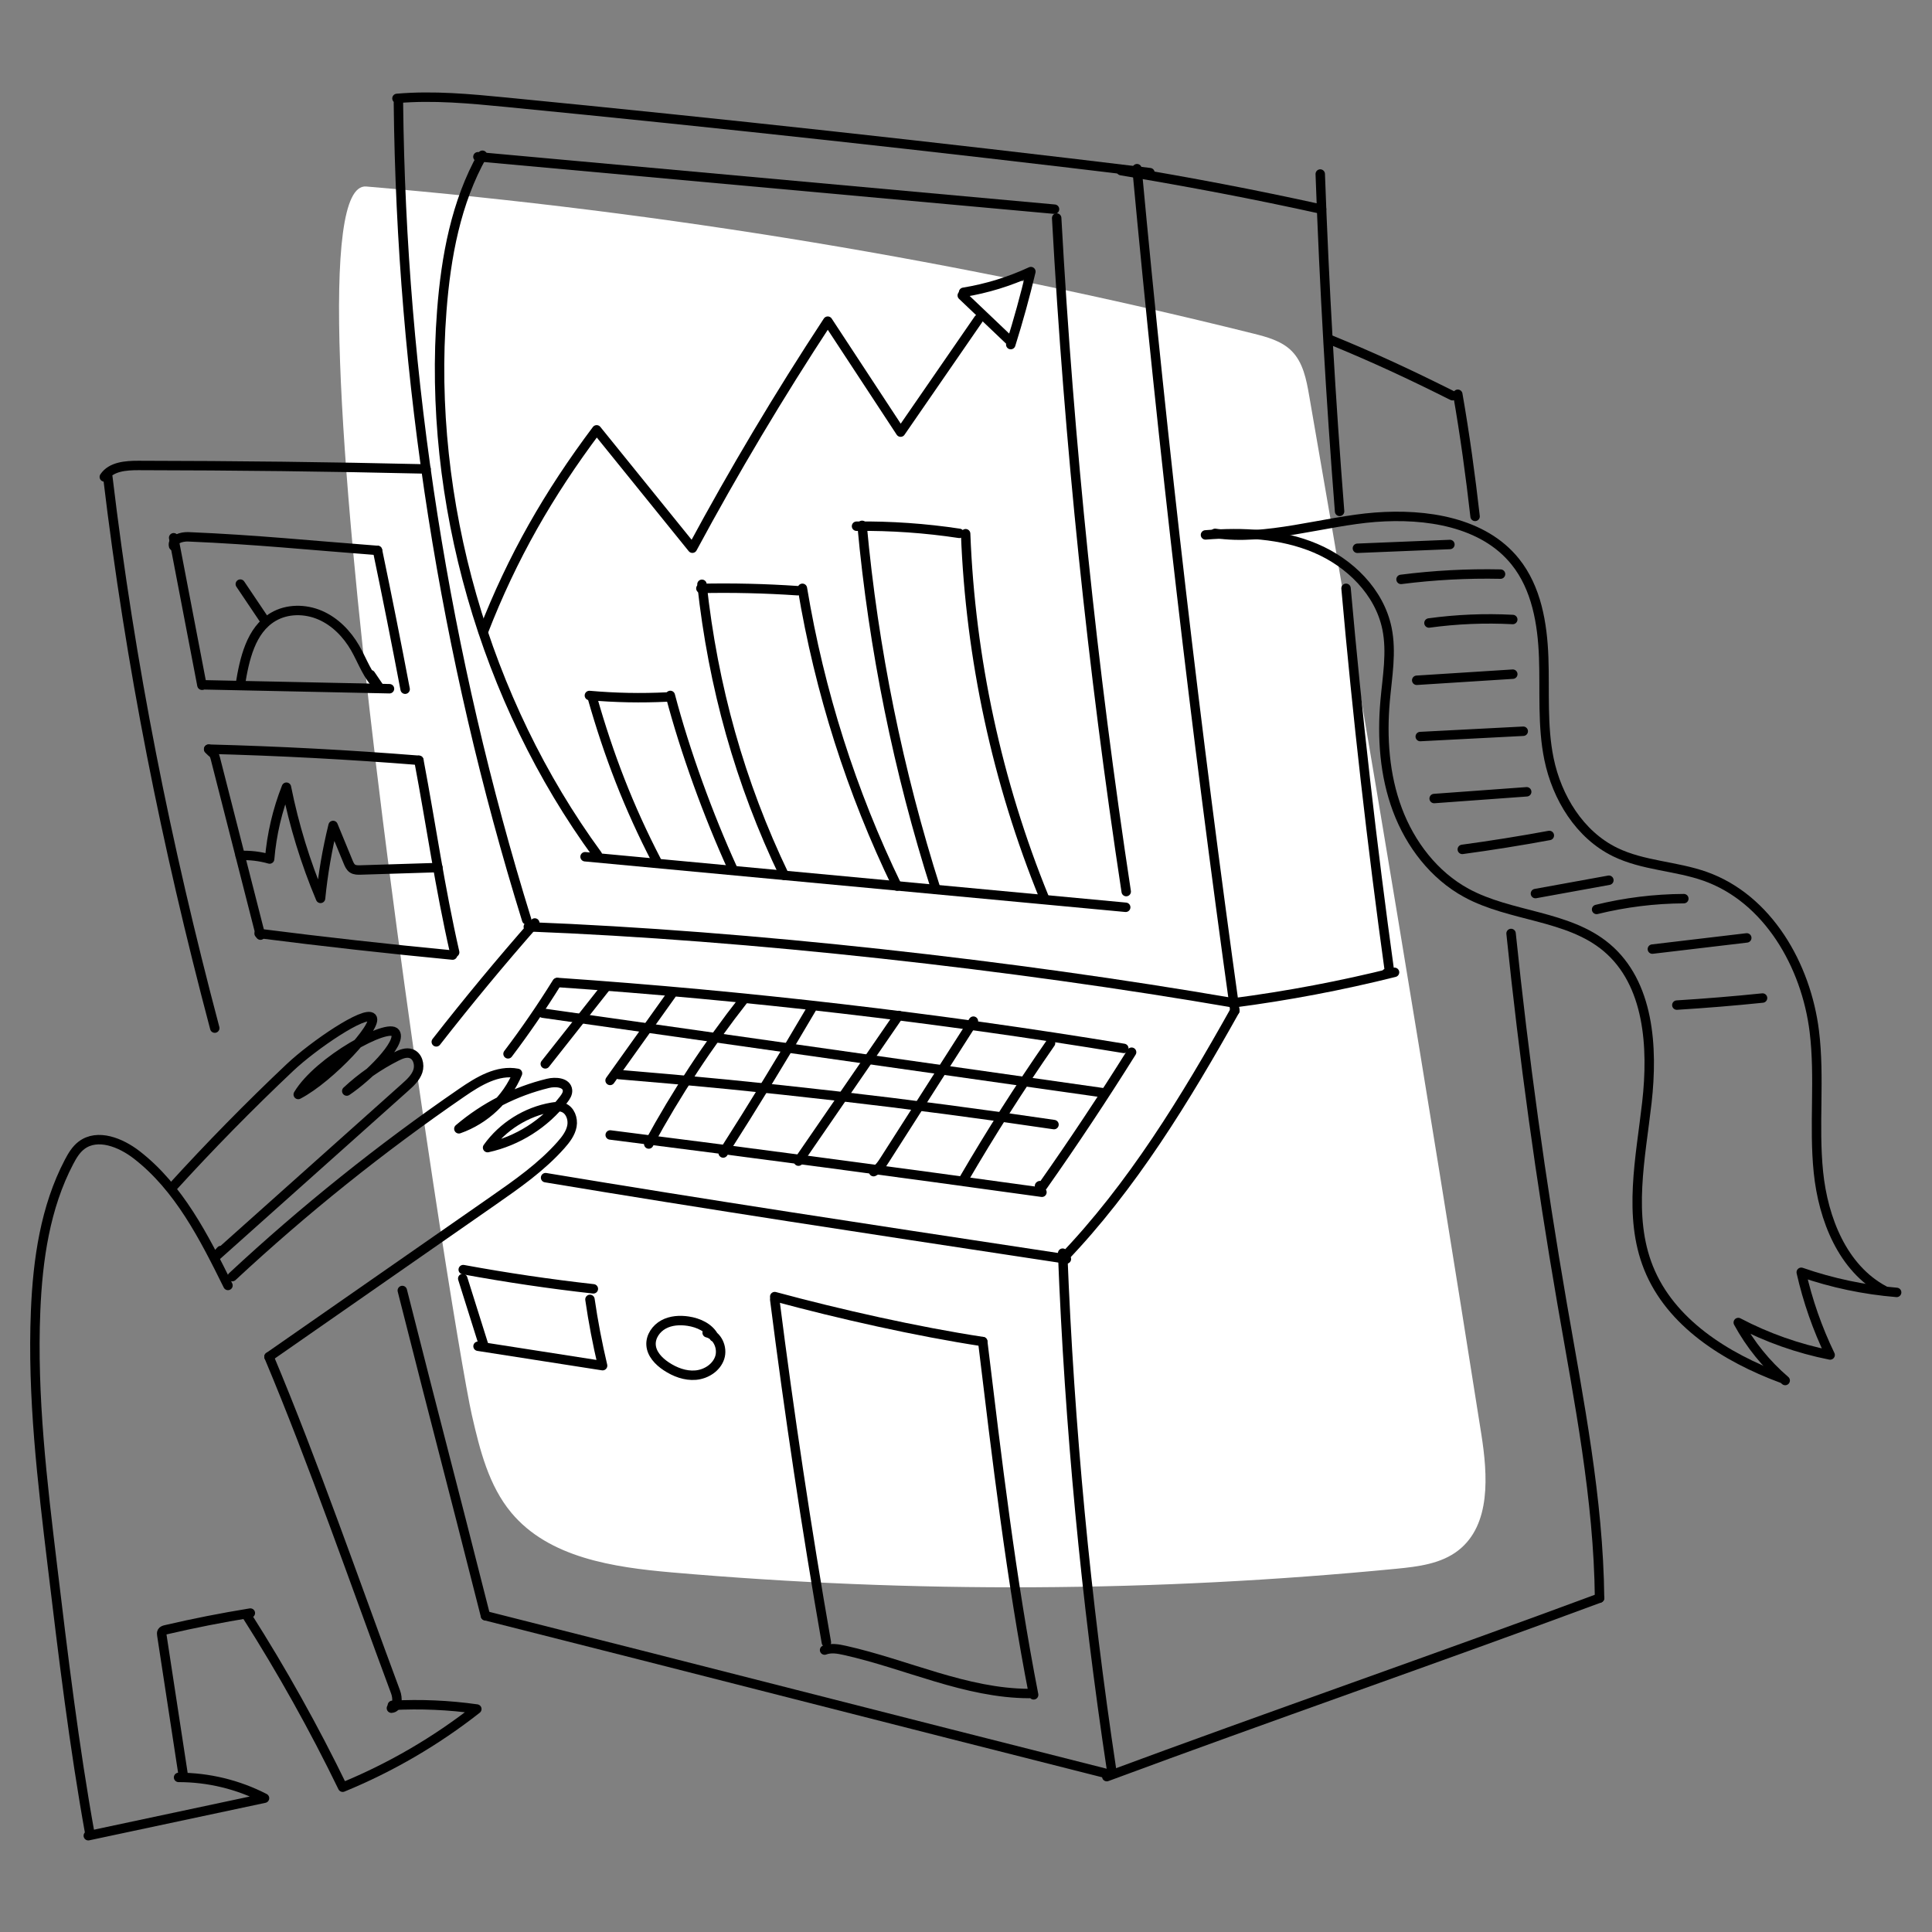 <svg xmlns="http://www.w3.org/2000/svg" fill="none" viewBox="0 0 1024 1024" height="1024" width="1024">
<rect x="0" y="0" width="1024" height="1024" fill="#808080" stroke="none"/>
<g clip-path="url(#clip0_74_523)">
<path fill="white" d="M250.16 750.3C254.34 768.53 259.04 787.44 271.02 801.79C290.94 825.66 325.1 830.71 356.07 833.41C483.78 844.56 612.52 843.91 740.11 831.47C751.64 830.35 763.83 828.86 772.96 821.72C790.31 808.14 788.55 781.84 785.12 760.08C756.15 576.31 725.73 392.76 693.85 209.47C692.39 201.1 690.66 192.18 684.7 186.13C679.34 180.69 671.54 178.6 664.13 176.76C509.87 138.35 352.53 112.27 194.12 98.85C144.19 94.62 239 701.58 250.15 750.29L250.16 750.3Z"></path>
<path stroke-linejoin="round" stroke-linecap="round" stroke-width="5" stroke="black" d="M211.17 54.55C212.73 201.15 235.71 347.51 279.15 487.54"></path>
<path stroke-linejoin="round" stroke-linecap="round" stroke-width="5" stroke="black" d="M210.398 52.16C229.708 50.47 249.128 52.32 268.418 54.2C382.248 65.31 495.958 77.74 609.498 91.51"></path>
<path stroke-linejoin="round" stroke-linecap="round" stroke-width="5" stroke="black" d="M602.639 89.4C616.519 238.52 633.819 387.33 654.509 535.66"></path>
<path stroke-linejoin="round" stroke-linecap="round" stroke-width="5" stroke="black" d="M280.01 491.221C397.6 495.771 537.78 511.551 653.75 531.541"></path>
<path stroke-linejoin="round" stroke-linecap="round" stroke-width="5" stroke="black" d="M594.199 90.44C631.309 96.68 663.719 102.78 700.469 110.87"></path>
<path stroke-linejoin="round" stroke-linecap="round" stroke-width="5" stroke="black" d="M713.43 311.82C719.46 379.84 727.16 447.71 736.52 515.35"></path>
<path stroke-linejoin="round" stroke-linecap="round" stroke-width="5" stroke="black" d="M699.76 92.24C701.9 151.9 705.32 211.52 710.01 271.04"></path>
<path stroke-linejoin="round" stroke-linecap="round" stroke-width="5" stroke="black" d="M653.75 531.541C682.49 527.801 711.01 522.391 739.13 515.351C737.65 515.541 736.17 515.741 734.69 515.931"></path>
<path stroke-linejoin="round" stroke-linecap="round" stroke-width="5" stroke="black" d="M283.448 489.2C265.438 509.69 248.028 530.71 231.238 552.21"></path>
<path stroke-linejoin="round" stroke-linecap="round" stroke-width="5" stroke="black" d="M289.17 624.181C374.91 638.451 460.85 651.481 546.79 664.511C552.93 665.441 559.07 666.371 565.21 667.301"></path>
<path stroke-linejoin="round" stroke-linecap="round" stroke-width="5" stroke="black" d="M563.059 667.35C600.019 628.97 628.469 582.14 654.509 535.65"></path>
<path stroke-linejoin="round" stroke-linecap="round" stroke-width="5" stroke="black" d="M213.229 683.99C234.349 767.45 236.179 772.91 257.299 856.37"></path>
<path stroke-linejoin="round" stroke-linecap="round" stroke-width="5" stroke="black" d="M257.289 856.37C368.029 884.32 474.779 911.82 585.519 939.77"></path>
<path stroke-linejoin="round" stroke-linecap="round" stroke-width="5" stroke="black" d="M563.229 664.2C566.809 756 575.489 847.6 589.209 938.44"></path>
<path stroke-linejoin="round" stroke-linecap="round" stroke-width="5" stroke="black" d="M586.619 941.65C670.919 910.37 763.509 878.29 847.809 847.01"></path>
<path stroke-linejoin="round" stroke-linecap="round" stroke-width="5" stroke="black" d="M704.889 179.99C728.759 189.78 746.789 198.2 769.859 209.74"></path>
<path stroke-linejoin="round" stroke-linecap="round" stroke-width="5" stroke="black" d="M800.898 494.76C807.668 560.3 816.668 625.61 827.878 690.54C836.838 742.41 847.238 794.37 847.798 847.01"></path>
<path stroke-linejoin="round" stroke-linecap="round" stroke-width="5" stroke="black" d="M772.658 208.96C776.408 230.45 779.368 252.04 781.828 273.7"></path>
<path stroke-linejoin="round" stroke-linecap="round" stroke-width="5" stroke="black" d="M255.699 82.28C241.659 107.21 236.359 136.13 234.159 164.65C226.389 265.21 257.039 371.68 316.619 453.06"></path>
<path stroke-linejoin="round" stroke-linecap="round" stroke-width="5" stroke="black" d="M253.309 83.08C355.179 92.34 457.049 101.61 558.919 110.87"></path>
<path stroke-linejoin="round" stroke-linecap="round" stroke-width="5" stroke="black" d="M560.059 115.561C566.619 235.061 578.929 354.241 596.919 472.561"></path>
<path stroke-linejoin="round" stroke-linecap="round" stroke-width="5" stroke="black" d="M310.1 454.09C405.62 463.02 501.13 471.95 596.65 480.88"></path>
<path stroke-linejoin="round" stroke-linecap="round" stroke-width="5" stroke="black" d="M347.969 456.251C333.219 427.791 322.719 400.551 313.939 369.721"></path>
<path stroke-linejoin="round" stroke-linecap="round" stroke-width="5" stroke="black" d="M312.389 368.62C326.089 369.84 339.879 370.11 353.609 369.42"></path>
<path stroke-linejoin="round" stroke-linecap="round" stroke-width="5" stroke="black" d="M355.279 368.59C363.099 398.4 375.469 432.28 388.249 460.31"></path>
<path stroke-linejoin="round" stroke-linecap="round" stroke-width="5" stroke="black" d="M415.699 463.96C392.119 414.89 377.929 363.81 372.049 309.69"></path>
<path stroke-linejoin="round" stroke-linecap="round" stroke-width="5" stroke="black" d="M371.479 311.871C388.579 311.511 405.699 311.921 422.759 313.081"></path>
<path stroke-linejoin="round" stroke-linecap="round" stroke-width="5" stroke="black" d="M425.289 311.82C434.339 366.47 451.289 419.8 475.469 469.64"></path>
<path stroke-linejoin="round" stroke-linecap="round" stroke-width="5" stroke="black" d="M496.06 471.4C476.09 408.75 462.94 343.93 456.92 278.45"></path>
<path stroke-linejoin="round" stroke-linecap="round" stroke-width="5" stroke="black" d="M453.979 278.9C472.209 278.69 490.449 279.96 508.479 282.69"></path>
<path stroke-linejoin="round" stroke-linecap="round" stroke-width="5" stroke="black" d="M511.809 282.88C514.329 348.91 528.479 414.49 553.409 475.68"></path>
<path stroke-linejoin="round" stroke-linecap="round" stroke-width="5" stroke="black" d="M256.189 334.85C271.529 295.31 290.789 261.75 316.239 227.82C333.149 248.73 350.069 269.65 366.979 290.56C389.129 249.43 413.079 209.27 438.729 170.22C451.599 189.82 464.479 209.42 477.349 229.03C491.119 209.07 504.889 189.11 518.659 169.15"></path>
<path stroke-linejoin="round" stroke-linecap="round" stroke-width="5" stroke="black" d="M510.02 156.58C518.4 164.56 526.78 172.54 535.16 180.52"></path>
<path stroke-linejoin="round" stroke-linecap="round" stroke-width="5" stroke="black" d="M535.719 182.64C539.729 169.88 543.289 156.97 546.389 143.95C535.069 149.21 523.029 152.91 510.709 154.92"></path>
<path stroke-linejoin="round" stroke-linecap="round" stroke-width="5" stroke="black" d="M225.829 248.56C173.659 247.34 125.559 246.79 73.369 246.71C66.729 246.7 58.979 247.26 55.289 252.78"></path>
<path stroke-linejoin="round" stroke-linecap="round" stroke-width="5" stroke="black" d="M57.139 252.78C69.069 352.86 88.029 447.49 113.829 544.92"></path>
<path stroke-linejoin="round" stroke-linecap="round" stroke-width="5" stroke="black" d="M92.039 285.021C97.039 311.081 102.029 337.131 107.029 363.191"></path>
<path stroke-linejoin="round" stroke-linecap="round" stroke-width="5" stroke="black" d="M107.229 362.95C140.299 363.65 173.369 364.34 206.439 365.04"></path>
<path stroke-linejoin="round" stroke-linecap="round" stroke-width="5" stroke="black" d="M214.73 365.291C210.07 340.721 205.19 316.201 200.09 291.721"></path>
<path stroke-linejoin="round" stroke-linecap="round" stroke-width="5" stroke="black" d="M200.079 291.731C164.119 289.011 135.809 286.031 99.769 284.521C96.199 284.371 91.119 285.921 91.999 289.381"></path>
<path stroke-linejoin="round" stroke-linecap="round" stroke-width="5" stroke="black" d="M127.34 362.97C129.55 349.36 132.89 334.02 144.75 326.99C152.16 322.59 161.73 322.62 169.64 326.03C177.56 329.44 183.89 335.94 188.2 343.4C192.23 350.38 194.81 358.47 200.73 363.94C199.29 361.82 197.85 359.7 196.42 357.58"></path>
<path stroke-linejoin="round" stroke-linecap="round" stroke-width="5" stroke="black" d="M140.829 329.6C136.339 322.93 131.849 316.26 127.369 309.59"></path>
<path stroke-linejoin="round" stroke-linecap="round" stroke-width="5" stroke="black" d="M110.59 397.07C113.03 400 113.26 398.56 114.21 402.25C122.16 433.38 130.1 464.51 138.05 495.64"></path>
<path stroke-linejoin="round" stroke-linecap="round" stroke-width="5" stroke="black" d="M137.328 494.76C171.448 499.11 205.638 502.93 239.878 506.21"></path>
<path stroke-linejoin="round" stroke-linecap="round" stroke-width="5" stroke="black" d="M240.98 504.76C233.05 469.94 228.63 438.06 222.01 402.96"></path>
<path stroke-linejoin="round" stroke-linecap="round" stroke-width="5" stroke="black" d="M110.59 397.07C147.77 398.04 184.93 400 222.01 402.97"></path>
<path stroke-linejoin="round" stroke-linecap="round" stroke-width="5" stroke="black" d="M127.299 453.44C132.559 453.21 137.849 453.85 142.909 455.3C143.999 442.27 147.009 429.4 151.809 417.23C155.849 437.41 161.919 457.19 169.899 476.16C171.199 463.14 173.419 450.21 176.549 437.51C179.209 443.96 181.859 450.42 184.519 456.87C185.059 458.18 185.659 459.56 186.829 460.35C188.059 461.17 189.639 461.15 191.119 461.11C204.779 460.68 218.439 460.26 232.099 459.83"></path>
<path stroke-linejoin="round" stroke-linecap="round" stroke-width="5" stroke="black" d="M269.27 558.56C278.49 546.37 287.14 533.76 295.2 520.78"></path>
<path stroke-linejoin="round" stroke-linecap="round" stroke-width="5" stroke="black" d="M295.559 520.74C396.069 527.65 496.249 539.31 595.649 555.67"></path>
<path stroke-linejoin="round" stroke-linecap="round" stroke-width="5" stroke="black" d="M599.769 557.69C584.729 581.73 569.039 605.36 552.719 628.54C552.419 628.97 552.029 629.45 551.499 629.45C550.969 629.45 550.649 628.55 551.159 628.41"></path>
<path stroke-linejoin="round" stroke-linecap="round" stroke-width="5" stroke="black" d="M552.25 631.92C476.04 621.32 399.76 611.2 323.42 601.55"></path>
<path stroke-linejoin="round" stroke-linecap="round" stroke-width="5" stroke="black" d="M289.01 563.88C299.84 550.17 310.66 536.45 321.49 522.74"></path>
<path stroke-linejoin="round" stroke-linecap="round" stroke-width="5" stroke="black" d="M323.359 572.65C334.199 557.46 345.049 542.27 355.889 527.08"></path>
<path stroke-linejoin="round" stroke-linecap="round" stroke-width="5" stroke="black" d="M343.85 606.35C358.48 579.44 375.36 553.76 394.27 529.67"></path>
<path stroke-linejoin="round" stroke-linecap="round" stroke-width="5" stroke="black" d="M383.299 611.111C399.399 585.911 415.019 560.411 430.129 534.601"></path>
<path stroke-linejoin="round" stroke-linecap="round" stroke-width="5" stroke="black" d="M423.199 615.431C440.909 589.691 458.619 563.961 476.319 538.221"></path>
<path stroke-linejoin="round" stroke-linecap="round" stroke-width="5" stroke="black" d="M463.02 621C465.66 619.77 467.36 617.19 468.93 614.74C484.59 590.24 500.26 565.73 515.92 541.23"></path>
<path stroke-linejoin="round" stroke-linecap="round" stroke-width="5" stroke="black" d="M510.77 625.13C525.15 600.45 540.51 576.34 556.81 552.87"></path>
<path stroke-linejoin="round" stroke-linecap="round" stroke-width="5" stroke="black" d="M287.709 536.99C386.629 551.04 485.559 565.1 584.479 579.15"></path>
<path stroke-linejoin="round" stroke-linecap="round" stroke-width="5" stroke="black" d="M327.979 569.53C405.129 575.85 482.069 584.7 558.639 596.06"></path>
<path stroke-linejoin="round" stroke-linecap="round" stroke-width="5" stroke="black" d="M410.619 688.71C418.329 749.52 427.449 810.15 437.999 870.53"></path>
<path stroke-linejoin="round" stroke-linecap="round" stroke-width="5" stroke="black" d="M437.049 874.571C440.449 873.271 444.259 873.951 447.809 874.751C480.529 882.041 511.869 897.481 545.389 897.601"></path>
<path stroke-linejoin="round" stroke-linecap="round" stroke-width="5" stroke="black" d="M547.849 898.3C536.009 837.77 528.259 772.31 520.869 711.07"></path>
<path stroke-linejoin="round" stroke-linecap="round" stroke-width="5" stroke="black" d="M520.869 711.07C485.859 705.73 444.809 696.47 410.619 687.23"></path>
<path stroke-linejoin="round" stroke-linecap="round" stroke-width="5" stroke="black" d="M245.26 677.65C249 689.54 252.74 701.42 256.48 713.31"></path>
<path stroke-linejoin="round" stroke-linecap="round" stroke-width="5" stroke="black" d="M253.369 713.53C275.379 716.96 297.379 720.39 319.389 723.83C316.639 712.23 314.399 700.51 312.689 688.71"></path>
<path stroke-linejoin="round" stroke-linecap="round" stroke-width="5" stroke="black" d="M245.52 672.92C268.38 677.13 291.39 680.53 314.49 683.11"></path>
<path stroke-linejoin="round" stroke-linecap="round" stroke-width="5" stroke="black" d="M378.499 708.651C375.939 703.681 370.239 701.071 364.709 700.241C360.299 699.581 355.609 699.861 351.689 701.991C347.769 704.121 344.819 708.341 345.069 712.791C345.339 717.591 349.069 721.481 353.069 724.151C357.689 727.231 363.189 729.331 368.729 728.851C374.269 728.371 379.719 724.881 381.459 719.611C383.199 714.331 380.199 707.661 374.799 706.371"></path>
<path stroke-linejoin="round" stroke-linecap="round" stroke-width="5" stroke="black" d="M638.93 283.51C658.62 281.96 679 282.84 697.19 290.54C715.38 298.24 731.11 313.7 735.11 333.04C737.72 345.66 735.27 358.69 734.14 371.52C732.43 390.95 733.82 410.91 740.65 429.18C747.48 447.45 760.08 463.93 777.21 473.26C800.7 486.06 831.01 484.96 851.5 502.16C874.13 521.15 876.21 555.02 872.88 584.37C869.55 613.72 862.77 644.52 873.74 671.95C885.39 701.11 914.64 719.42 944.06 730.39"></path>
<path stroke-linejoin="round" stroke-linecap="round" stroke-width="5" stroke="black" d="M946.188 731.7C936.118 723.09 927.638 712.61 921.318 700.97C936.608 709 953.068 714.81 970.008 718.17C963.258 704.21 958.118 689.47 954.698 674.34C971.008 680.01 988.038 683.6 1005.26 685"></path>
<path stroke-linejoin="round" stroke-linecap="round" stroke-width="5" stroke="black" d="M644.01 282.69C670.7 286.88 701.95 276.21 728.89 274.15C755.83 272.09 786.16 276.6 803.09 297.65C814.36 311.66 817.54 330.49 818.19 348.47C818.84 366.45 817.37 384.65 820.99 402.27C825.2 422.74 837.25 442.44 856.03 451.61C870.87 458.86 888.19 458.96 903.75 464.47C937 476.25 957.29 511.6 961.62 546.61C964.68 571.34 961.26 596.49 963.8 621.28C966.34 646.07 976.66 672.29 998.66 683.99"></path>
<path stroke-linejoin="round" stroke-linecap="round" stroke-width="5" stroke="black" d="M719.449 290.6C735.789 289.93 752.139 289.26 768.479 288.59"></path>
<path stroke-linejoin="round" stroke-linecap="round" stroke-width="5" stroke="black" d="M742.578 307.09C760.058 304.86 777.698 303.92 795.318 304.29"></path>
<path stroke-linejoin="round" stroke-linecap="round" stroke-width="5" stroke="black" d="M757.379 330.201C772.079 328.191 786.969 327.571 801.789 328.351"></path>
<path stroke-linejoin="round" stroke-linecap="round" stroke-width="5" stroke="black" d="M750.889 360.56C767.859 359.48 784.839 358.4 801.809 357.32"></path>
<path stroke-linejoin="round" stroke-linecap="round" stroke-width="5" stroke="black" d="M752.76 390.39C770.96 389.45 789.15 388.51 807.35 387.57"></path>
<path stroke-linejoin="round" stroke-linecap="round" stroke-width="5" stroke="black" d="M760.129 423.24C776.479 422.05 792.829 420.86 809.179 419.67"></path>
<path stroke-linejoin="round" stroke-linecap="round" stroke-width="5" stroke="black" d="M775.049 450.191C790.479 448.101 805.859 445.641 821.179 442.811"></path>
<path stroke-linejoin="round" stroke-linecap="round" stroke-width="5" stroke="black" d="M813.818 473.61C826.788 471.25 839.768 468.9 852.738 466.54"></path>
<path stroke-linejoin="round" stroke-linecap="round" stroke-width="5" stroke="black" d="M846.229 482.02C861.349 478.3 876.909 476.38 892.469 476.3"></path>
<path stroke-linejoin="round" stroke-linecap="round" stroke-width="5" stroke="black" d="M875.789 503.04C892.469 501.06 909.139 499.09 925.819 497.11"></path>
<path stroke-linejoin="round" stroke-linecap="round" stroke-width="5" stroke="black" d="M888.76 532.72C903.92 531.78 919.07 530.54 934.19 528.98"></path>
<path stroke-linejoin="round" stroke-linecap="round" stroke-width="5" stroke="black" d="M120.829 681.32C108.229 655.86 94.909 629.49 72.449 612.1C64.019 605.57 51.699 600.6 43.199 607.04C40.269 609.26 38.329 612.53 36.619 615.78C23.959 639.9 19.999 667.64 18.869 694.86C16.999 740.14 22.419 785.37 27.829 830.37C33.529 877.83 39.239 925.33 47.719 972.37"></path>
<path stroke-linejoin="round" stroke-linecap="round" stroke-width="5" stroke="black" d="M46.799 972.961C77.929 966.331 109.069 959.711 140.199 953.081C126.179 945.851 110.419 942.041 94.649 942.061"></path>
<path stroke-linejoin="round" stroke-linecap="round" stroke-width="5" stroke="black" d="M97.138 941.02C93.348 916.23 89.558 891.45 85.768 866.66C85.678 866.07 85.598 865.42 85.888 864.9C86.258 864.22 87.098 863.99 87.848 863.81C102.688 860.35 117.648 857.4 132.688 854.96"></path>
<path stroke-linejoin="round" stroke-linecap="round" stroke-width="5" stroke="black" d="M130.859 856.34C149.499 885.65 166.459 916.02 181.629 947.26C207.089 936.82 231.099 922.83 252.729 905.82C237.919 903.72 222.899 903.07 207.959 903.87"></path>
<path stroke-linejoin="round" stroke-linecap="round" stroke-width="5" stroke="black" d="M207.458 905.37C210.928 905.19 210.868 900.01 209.648 896.75C188.528 839.99 166.058 774.95 142.568 719.12"></path>
<path stroke-linejoin="round" stroke-linecap="round" stroke-width="5" stroke="black" d="M142.579 719.12C182.169 691.56 221.749 663.99 261.339 636.43C274.119 627.53 287.019 618.52 297.339 606.87C299.939 603.93 302.439 600.67 303.149 596.81C303.849 592.95 302.179 588.4 298.509 587.02C296.609 586.31 294.499 586.53 292.499 586.87C278.939 589.19 266.419 597.06 258.429 608.26C274.299 604.8 288.849 595.58 298.759 582.72C299.859 581.29 300.959 579.64 300.789 577.84C300.379 573.68 294.479 573.22 290.419 574.21C273.089 578.4 256.779 586.72 243.209 598.29C257.079 593.45 268.679 582.48 274.289 568.9C263.769 566.86 253.589 573.07 244.759 579.14C201.899 608.59 161.209 641.21 123.129 676.63"></path>
<path stroke-linejoin="round" stroke-linecap="round" stroke-width="5" stroke="black" d="M91.359 629.27C111.309 607.36 132.079 586.21 153.609 565.86C166.159 554 193.529 535.4 197.129 539.35C200.729 543.3 175.069 571.27 158.069 580.1C168.909 562.03 205.829 541.94 209.529 547.41C213.219 552.87 195.059 570.71 183.789 578.28C191.629 570.98 200.509 564.79 210.079 559.96C212.529 558.72 215.359 557.55 217.949 558.48C221.399 559.72 222.629 564.29 221.459 567.77C220.289 571.25 217.449 573.85 214.709 576.3C181.029 606.4 147.339 636.49 113.659 666.59C114.799 665.32 115.949 664.06 117.089 662.79"></path>
</g>
<defs>
<clipPath id="clip0_74_523">
<rect transform="translate(16 49)" fill="white" height="926.46" width="991.76"></rect>
</clipPath>
</defs>
</svg>
